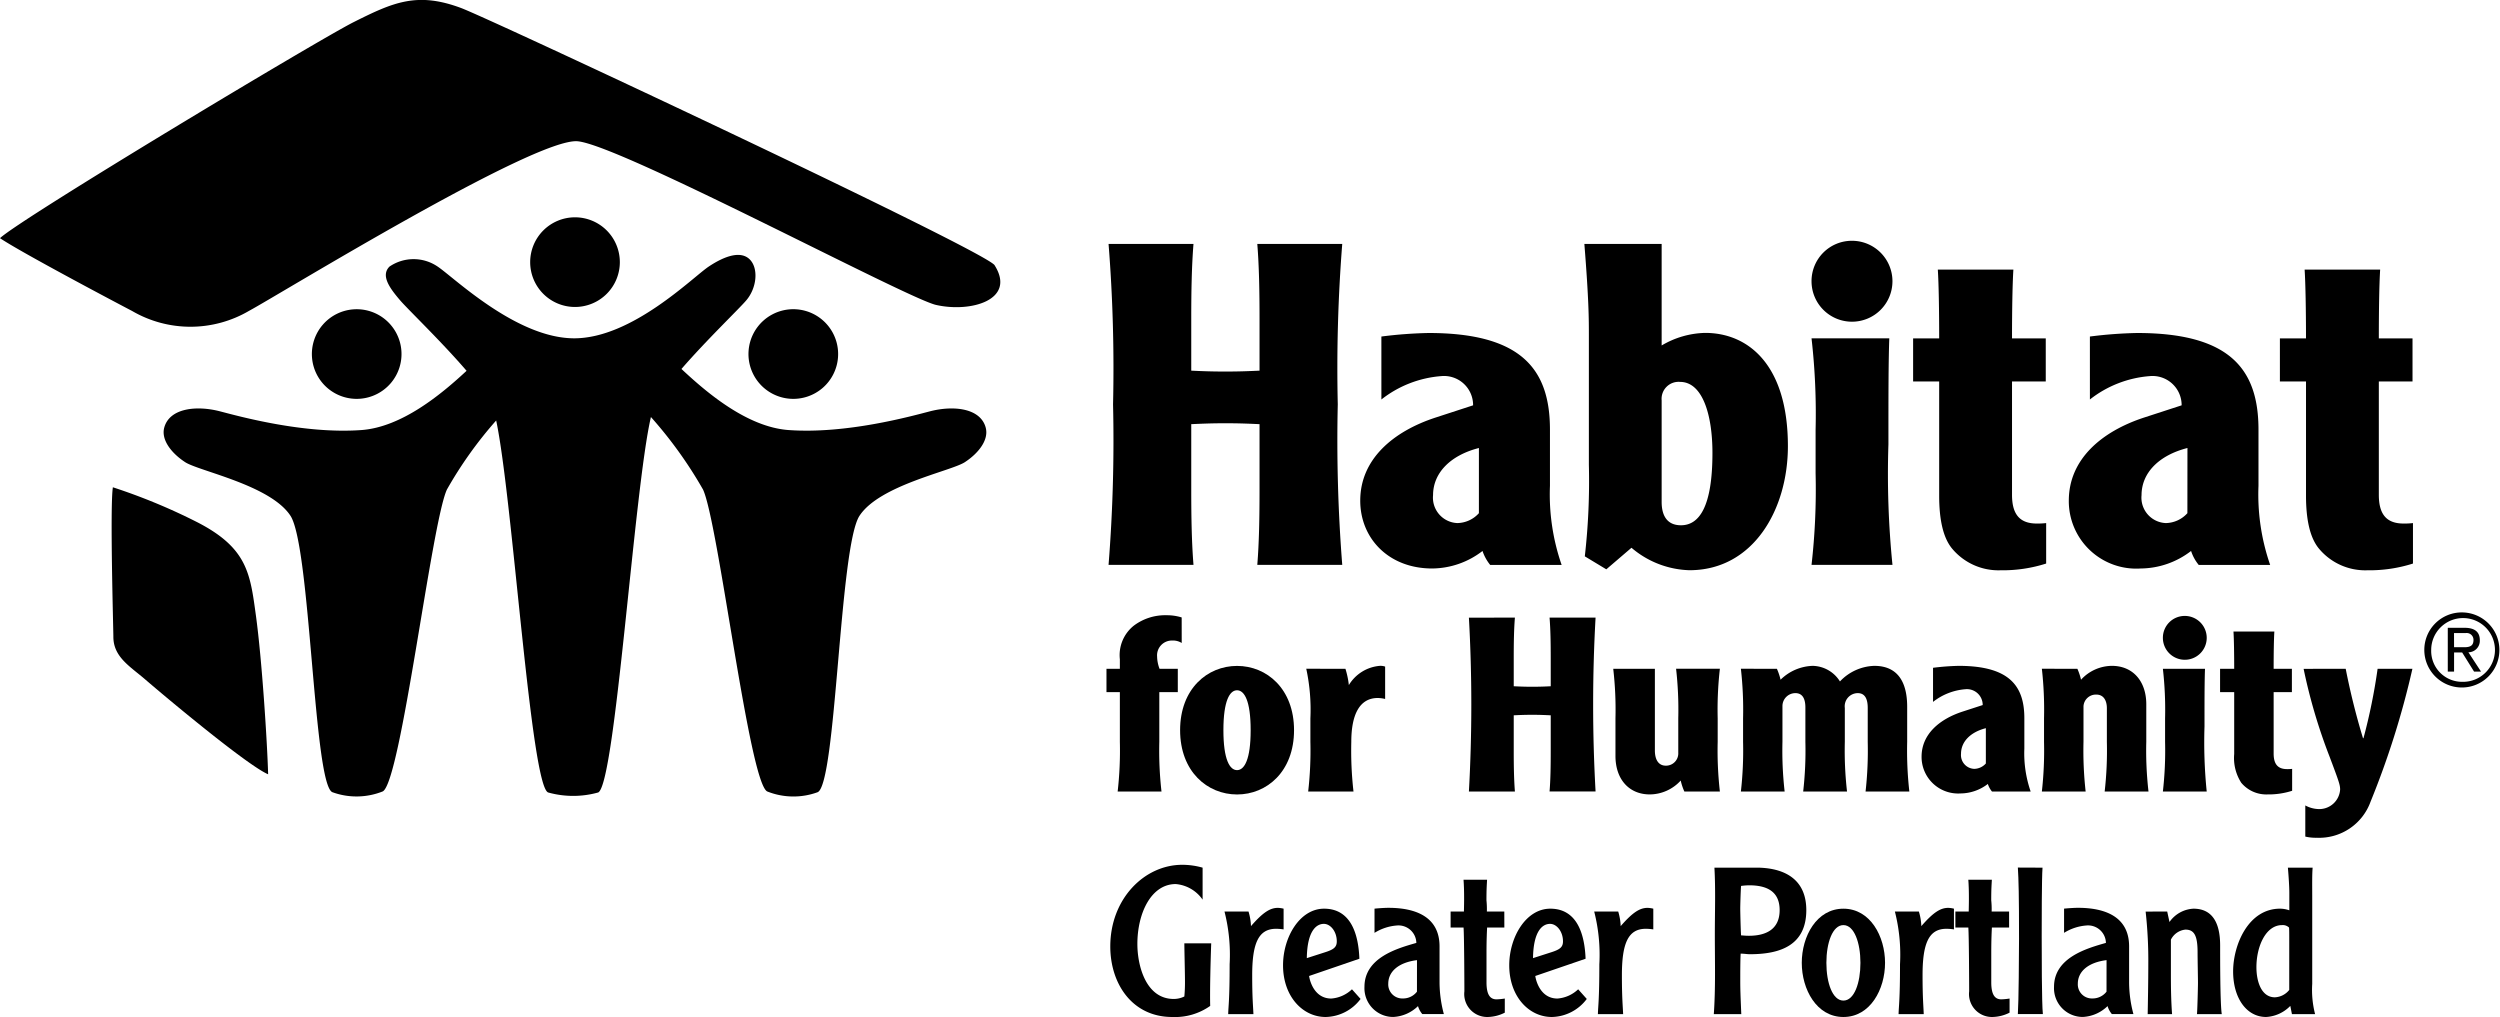 <svg xmlns="http://www.w3.org/2000/svg" width="212.366" height="86.39" viewBox="0 0 212.366 86.39"><g id="Group_1089" data-name="Group 1089" transform="translate(-90 -342.692)"><path id="Path_1142" data-name="Path 1142" d="M117.384,373.916a3.807,3.807,0,1,1,4.073,3.522,3.806,3.806,0,0,1-4.073-3.522" transform="translate(-0.881 -0.874)" fill="#000000"/><path id="Path_1143" data-name="Path 1143" d="M163.3,373.916a3.808,3.808,0,1,0-4.074,3.522,3.807,3.807,0,0,0,4.074-3.522" transform="translate(-2.114 -0.874)" fill="#000000"/><path id="Path_1144" data-name="Path 1144" d="M174.194,379.732c-.448-1.651-2.727-1.9-4.737-1.379-1.587.413-7.107,1.945-12.008,1.59-3.52-.254-6.963-3.185-9.1-5.189,2.127-2.452,4.872-5.085,5.5-5.821.91-1.061,1.061-2.727.3-3.485s-2.12-.3-3.484.609-6.512,6.094-11.426,6.094-10.232-5.186-11.6-6.094a3.628,3.628,0,0,0-4.091,0c-.757.757,0,1.816.912,2.876.644.753,3.491,3.482,5.636,5.978-2.151,2-5.507,4.785-8.937,5.033-4.9.355-10.421-1.177-12.007-1.59-2.01-.523-4.288-.272-4.737,1.379-.281,1.033.6,2.169,1.772,2.936s7.242,1.944,8.949,4.555,1.968,22.8,3.558,23.481a5.987,5.987,0,0,0,4.28-.065c1.541-.781,4.14-22.813,5.452-25.643a34.422,34.422,0,0,1,4.184-5.866c1.4,6.58,2.94,31.093,4.42,31.6a7.9,7.9,0,0,0,4.242,0c1.459-.632,3.057-25.79,4.484-31.894A36.153,36.153,0,0,1,150.183,385c1.312,2.83,3.911,24.862,5.451,25.643a5.99,5.99,0,0,0,4.281.065c1.589-.677,1.85-20.871,3.558-23.481s7.778-3.791,8.948-4.555,2.053-1.9,1.773-2.936" transform="translate(-0.462 -0.72)" fill="#000000"/><path id="Path_1145" data-name="Path 1145" d="M136.535,365.575a3.808,3.808,0,1,1,3.808,3.807,3.806,3.806,0,0,1-3.808-3.807" transform="translate(-1.498 -0.614)" fill="#000000"/><path id="Path_1146" data-name="Path 1146" d="M174.491,365.231c1.85,2.936-2.025,4.038-4.984,3.362-2.48-.565-26.788-13.564-30.434-13.9s-25.5,13.114-27.91,14.4a9.843,9.843,0,0,1-9.938.017c-1.079-.562-9.409-4.96-11.226-6.187,1.817-1.7,27.1-16.876,30.042-18.351,3.385-1.7,5.4-2.589,9.126-1.2,2.581.967,44.556,20.639,45.324,21.853" fill="#000000"/><path id="Path_1147" data-name="Path 1147" d="M99.905,385.462a50.318,50.318,0,0,1,7.187,2.978c4.255,2.192,4.476,4.371,4.962,7.917.518,3.779.964,10.819,1.038,13.486-1.781-.764-8.753-6.6-10.418-8.037-1.289-1.118-2.732-1.915-2.729-3.648,0-.661-.3-11.071-.041-12.7" transform="translate(-0.315 -1.377)" fill="#000000"/><path id="Path_1148" data-name="Path 1148" d="M306.007,396.445a3.189,3.189,0,1,1-3.222,3.18,3.178,3.178,0,0,1,3.222-3.18m0,5.895a2.708,2.708,0,1,0-2.637-2.715,2.621,2.621,0,0,0,2.637,2.715m-.695-.868h-.534v-3.721H306.2c.869,0,1.3.351,1.3,1.058a.978.978,0,0,1-.97,1.023l1.073,1.64h-.592L306,399.848h-.686Zm0-2.07h.878c.585,0,.772-.207.772-.629a.578.578,0,0,0-.654-.574h-1Z" transform="translate(-6.848 -1.73)" fill="#000000"/><path id="Path_1149" data-name="Path 1149" d="M194.515,364.1c-.152,1.871-.19,4.046-.19,6.375v4.392c.84.039,1.679.076,2.9.076s2.061-.038,2.9-.076v-4.392c0-2.329-.038-4.5-.19-6.375h7.216a134.67,134.67,0,0,0-.38,13.631,134.7,134.7,0,0,0,.38,13.632h-7.216c.152-1.87.19-4.049.19-6.376v-5.575c-.839-.039-1.678-.077-2.9-.077s-2.061.039-2.9.077v5.575c0,2.327.038,4.506.19,6.376H187.3a134.017,134.017,0,0,0,.382-13.632A133.984,133.984,0,0,0,187.3,364.1Z" transform="translate(-3.132 -0.689)" fill="#000000"/><path id="Path_1150" data-name="Path 1150" d="M211.186,372.22a37.083,37.083,0,0,1,4.01-.3c7.9,0,10.31,3.091,10.31,8.208V384.9a18.269,18.269,0,0,0,.992,6.72h-6.07a3.8,3.8,0,0,1-.651-1.184,7.064,7.064,0,0,1-4.274,1.488c-3.7,0-6.112-2.557-6.112-5.764,0-3.513,2.787-5.88,6.417-7.063l3.169-1.033a2.471,2.471,0,0,0-2.711-2.481,9.376,9.376,0,0,0-5.079,1.985Zm8.285,9.469c-2.4.612-3.895,2.1-3.895,4.01a2.16,2.16,0,0,0,2.063,2.367,2.521,2.521,0,0,0,1.831-.84Z" transform="translate(-3.843 -0.941)" fill="#000000"/><path id="Path_1151" data-name="Path 1151" d="M235.627,364.1v8.628a7.545,7.545,0,0,1,3.7-1.068c3.626,0,7.025,2.671,7.025,9.621,0,5.384-2.941,10.538-8.361,10.538a7.913,7.913,0,0,1-4.927-1.908l-2.138,1.832L229.1,390.64a56.656,56.656,0,0,0,.345-7.789V371.893c0-1.414,0-2.979-.382-7.789Zm0,21.917c0,1.107.419,1.984,1.641,1.984,1.566,0,2.674-1.6,2.674-6.147,0-3.246-.843-6.032-2.751-6.032a1.443,1.443,0,0,0-1.564,1.564Z" transform="translate(-4.476 -0.689)" fill="#000000"/><path id="Path_1152" data-name="Path 1152" d="M252.44,363.826A3.437,3.437,0,1,1,249,367.264a3.424,3.424,0,0,1,3.438-3.438m3.168,8.288c-.074,1.983-.074,4.885-.074,9.008a77.092,77.092,0,0,0,.344,10.235H249a56.68,56.68,0,0,0,.345-7.791V379.9a56.637,56.637,0,0,0-.345-7.788Z" transform="translate(-5.117 -0.68)" fill="#000000"/><path id="Path_1153" data-name="Path 1153" d="M266.434,366.352c-.076,1.183-.116,3.437-.116,5.844h2.866v3.663h-2.866v9.623c0,1.565.573,2.444,2.1,2.444a6.4,6.4,0,0,0,.8-.039v3.437a12.13,12.13,0,0,1-3.856.572,5.127,5.127,0,0,1-4.126-1.832c-.8-.955-1.106-2.558-1.106-4.506v-9.7h-2.214V372.2h2.214c0-2.407-.038-4.661-.115-5.844Z" transform="translate(-5.404 -0.761)" fill="#000000"/><path id="Path_1154" data-name="Path 1154" d="M273.373,372.22a37.126,37.126,0,0,1,4.011-.3c7.9,0,10.31,3.091,10.31,8.208V384.9a18.27,18.27,0,0,0,.992,6.72h-6.07a3.654,3.654,0,0,1-.648-1.184,7.089,7.089,0,0,1-4.279,1.488,5.73,5.73,0,0,1-6.107-5.764c0-3.513,2.787-5.88,6.412-7.063l3.172-1.033a2.474,2.474,0,0,0-2.712-2.481,9.384,9.384,0,0,0-5.08,1.985Zm8.287,9.469c-2.407.612-3.9,2.1-3.9,4.01a2.16,2.16,0,0,0,2.062,2.367,2.524,2.524,0,0,0,1.833-.84Z" transform="translate(-5.844 -0.941)" fill="#000000"/><path id="Path_1155" data-name="Path 1155" d="M298.627,366.352c-.076,1.183-.113,3.437-.113,5.844h2.862v3.663h-2.862v9.623c0,1.565.571,2.444,2.1,2.444a6.372,6.372,0,0,0,.8-.039v3.437a12.13,12.13,0,0,1-3.856.572,5.12,5.12,0,0,1-4.124-1.832c-.8-.955-1.106-2.558-1.106-4.506v-9.7H290.11V372.2h2.217c0-2.407-.04-4.661-.116-5.844Z" transform="translate(-6.441 -0.761)" fill="#000000"/><path id="Path_1156" data-name="Path 1156" d="M193.508,399.049a1.4,1.4,0,0,0-.806-.208,1.258,1.258,0,0,0-1.283,1.367,3.021,3.021,0,0,0,.207,1.035h1.55v1.984h-1.571v4.221a30.829,30.829,0,0,0,.186,4.219h-3.724a30.669,30.669,0,0,0,.187-4.219v-4.221h-1.137v-1.984h1.137v-.808a3.2,3.2,0,0,1,1.181-2.854,4.421,4.421,0,0,1,2.77-.889,4.251,4.251,0,0,1,1.3.187Z" transform="translate(-3.126 -1.738)" fill="#000000"/><path id="Path_1157" data-name="Path 1157" d="M203.258,406.6c0,3.517-2.316,5.46-4.839,5.46s-4.839-1.943-4.839-5.46,2.315-5.46,4.839-5.46,4.839,1.945,4.839,5.46m-6,0c0,2.5.537,3.393,1.158,3.393s1.157-.89,1.157-3.393-.535-3.391-1.157-3.391-1.158.889-1.158,3.391" transform="translate(-3.334 -1.881)" fill="#000000"/><path id="Path_1158" data-name="Path 1158" d="M207.98,401.385a7.268,7.268,0,0,1,.29,1.384,3.4,3.4,0,0,1,2.626-1.634,1.177,1.177,0,0,1,.456.063v2.75a2.785,2.785,0,0,0-.621-.083c-1.573,0-2.253,1.449-2.253,3.724a30.829,30.829,0,0,0,.186,4.219h-3.849a30.516,30.516,0,0,0,.188-4.219V405.6a16.474,16.474,0,0,0-.351-4.219Z" transform="translate(-3.69 -1.881)" fill="#000000"/><path id="Path_1159" data-name="Path 1159" d="M222.836,396.9c-.084,1.014-.1,2.192-.1,3.454v2.378c.455.021.909.042,1.572.042s1.118-.02,1.571-.042v-2.378c0-1.262-.017-2.44-.1-3.454h3.909a132.346,132.346,0,0,0,0,14.768h-3.909c.085-1.014.1-2.192.1-3.453V405.2c-.453-.02-.909-.043-1.571-.043s-1.117.022-1.572.043v3.021c0,1.261.019,2.439.1,3.453h-3.908a132.975,132.975,0,0,0,0-14.768Z" transform="translate(-4.15 -1.745)" fill="#000000"/><path id="Path_1160" data-name="Path 1160" d="M237.637,411.816a4.673,4.673,0,0,1-.309-.931,3.579,3.579,0,0,1-2.627,1.179c-1.76,0-2.916-1.282-2.916-3.268v-3.184a30.342,30.342,0,0,0-.189-4.219h3.537v6.929c0,.826.33,1.3.931,1.3a1.042,1.042,0,0,0,1.056-1.1v-2.916a30.821,30.821,0,0,0-.186-4.219h3.721a30.661,30.661,0,0,0-.187,4.219V407.6a30.675,30.675,0,0,0,.187,4.219Z" transform="translate(-4.557 -1.889)" fill="#000000"/><path id="Path_1161" data-name="Path 1161" d="M245.859,401.385a5.181,5.181,0,0,1,.312.928,4.063,4.063,0,0,1,2.729-1.178,2.79,2.79,0,0,1,2.315,1.324,4.181,4.181,0,0,1,2.918-1.324c2.028,0,2.793,1.428,2.793,3.475v2.979a31.149,31.149,0,0,0,.184,4.219h-3.719a31.149,31.149,0,0,0,.184-4.219v-2.875c0-.725-.206-1.262-.846-1.262a1.114,1.114,0,0,0-1.1,1.262v2.875a30.664,30.664,0,0,0,.187,4.219h-3.724a30.669,30.669,0,0,0,.187-4.219v-2.916c0-.684-.207-1.221-.848-1.221a1.1,1.1,0,0,0-1.1,1.1v3.041a30.829,30.829,0,0,0,.186,4.219H242.8a30.829,30.829,0,0,0,.186-4.219V405.6a30.816,30.816,0,0,0-.186-4.219Z" transform="translate(-4.918 -1.881)" fill="#000000"/><path id="Path_1162" data-name="Path 1162" d="M259.632,401.3a20.686,20.686,0,0,1,2.174-.165c4.282,0,5.583,1.676,5.583,4.448v2.584a9.914,9.914,0,0,0,.536,3.641h-3.287a1.935,1.935,0,0,1-.35-.642,3.837,3.837,0,0,1-2.317.807,3.108,3.108,0,0,1-3.312-3.123c0-1.9,1.51-3.184,3.474-3.827l1.718-.558a1.34,1.34,0,0,0-1.468-1.345,5.08,5.08,0,0,0-2.751,1.077Zm4.487,5.129c-1.3.332-2.109,1.14-2.109,2.174a1.171,1.171,0,0,0,1.119,1.282,1.351,1.351,0,0,0,.99-.457Z" transform="translate(-5.428 -1.881)" fill="#000000"/><path id="Path_1163" data-name="Path 1163" d="M272.234,401.385a5.014,5.014,0,0,1,.31.928,3.586,3.586,0,0,1,2.627-1.178c1.759,0,2.916,1.281,2.916,3.268v3.186a30.516,30.516,0,0,0,.188,4.219h-3.723a30.679,30.679,0,0,0,.187-4.219v-2.855c0-.641-.27-1.158-.891-1.158a1.054,1.054,0,0,0-1.095.992v3.021a31.308,31.308,0,0,0,.183,4.219h-3.719a31.154,31.154,0,0,0,.184-4.219V405.6a31.141,31.141,0,0,0-.184-4.219Z" transform="translate(-5.768 -1.881)" fill="#000000"/><path id="Path_1164" data-name="Path 1164" d="M281.7,396.753a1.862,1.862,0,1,1-1.861,1.862,1.855,1.855,0,0,1,1.861-1.862m1.717,4.491c-.042,1.074-.042,2.647-.042,4.88a41.614,41.614,0,0,0,.187,5.544h-3.723a30.669,30.669,0,0,0,.187-4.219v-1.986a30.655,30.655,0,0,0-.187-4.219Z" transform="translate(-6.11 -1.74)" fill="#000000"/><path id="Path_1165" data-name="Path 1165" d="M289.47,398.121c-.043.643-.061,1.863-.061,3.167h1.55v1.984h-1.55v5.212c0,.848.31,1.325,1.135,1.325a3.584,3.584,0,0,0,.436-.02v1.861a6.568,6.568,0,0,1-2.09.31,2.769,2.769,0,0,1-2.232-.991,3.872,3.872,0,0,1-.6-2.442v-5.254h-1.2v-1.984h1.2c0-1.3-.02-2.524-.061-3.167Z" transform="translate(-6.271 -1.784)" fill="#000000"/><path id="Path_1166" data-name="Path 1166" d="M295.766,401.393a59.585,59.585,0,0,0,1.469,5.894h.041a48.733,48.733,0,0,0,1.2-5.894h2.957a72.073,72.073,0,0,1-3.557,11.292,4.642,4.642,0,0,1-4.551,3.061,3.961,3.961,0,0,1-.991-.1V413a2.517,2.517,0,0,0,1.158.31,1.775,1.775,0,0,0,1.8-1.655c0-.392-.082-.641-.909-2.833a46.739,46.739,0,0,1-2.192-7.425Z" transform="translate(-6.507 -1.889)" fill="#000000"/><g id="Group_988" data-name="Group 988" transform="translate(184.316 416.153)"><path id="Path_1167" data-name="Path 1167" d="M195.293,421.557a3.092,3.092,0,0,0-2.282-1.324c-2.091,0-3.259,2.475-3.259,5.088,0,1.865.732,4.671,3.084,4.671a2.021,2.021,0,0,0,.906-.21,12.941,12.941,0,0,0,.052-1.429c0-.488-.052-2.649-.052-3.084h2.282c-.052,1.446-.121,3.974-.086,5.314a5.168,5.168,0,0,1-3.224.942c-3.4,0-5.263-2.823-5.263-5.994,0-4.043,2.893-6.935,6.117-6.935a6.343,6.343,0,0,1,1.725.244Z" transform="translate(-187.452 -418.596)" fill="#000000"/><path id="Path_1168" data-name="Path 1168" d="M199.516,422.69a4.8,4.8,0,0,1,.209,1.238c1.029-1.185,1.639-1.551,2.283-1.551a2.2,2.2,0,0,1,.488.07v1.76a4.019,4.019,0,0,0-.645-.052c-1.5,0-2.022,1.255-2.022,3.938,0,1.9.07,2.527.105,3.311h-2.144c.017-.7.122-1.2.122-4.234a14.863,14.863,0,0,0-.436-4.479Z" transform="translate(-187.775 -418.718)" fill="#000000"/></g><g id="Group_989" data-name="Group 989" transform="translate(198.99 417.424)"><path id="Path_1169" data-name="Path 1169" d="M204.827,428.165c.07.5.488,1.916,1.882,1.916a2.843,2.843,0,0,0,1.759-.785l.732.82a3.8,3.8,0,0,1-2.962,1.533c-1.969,0-3.624-1.76-3.624-4.391,0-2.4,1.429-4.81,3.485-4.81,2.37,0,2.928,2.335,3,4.253Zm1.324-2.005c.785-.244,1.028-.453,1.028-.94,0-.82-.523-1.482-1.1-1.482-.627,0-1.411.575-1.446,2.91Z" transform="translate(-202.614 -419.991)" fill="#000000"/><path id="Path_1170" data-name="Path 1170" d="M214.675,431.4a1.866,1.866,0,0,1-.367-.679,3.241,3.241,0,0,1-2.108.923,2.445,2.445,0,0,1-2.44-2.561c0-2.493,2.823-3.276,4.408-3.73a1.518,1.518,0,0,0-1.638-1.481,4.175,4.175,0,0,0-1.916.627v-2.057c.365-.035.854-.07,1.185-.07,2.23,0,4.339.714,4.339,3.277v3.083a10.575,10.575,0,0,0,.366,2.666Zm-.453-4.583c-1.551.192-2.44.958-2.44,2a1.193,1.193,0,0,0,1.237,1.255,1.487,1.487,0,0,0,1.2-.576Z" transform="translate(-202.844 -419.988)" fill="#000000"/><path id="Path_1171" data-name="Path 1171" d="M221.886,423.97h-1.464c-.017.348-.052,1.01-.052,2.213v2.439c0,1.064.314,1.446.854,1.446a5.5,5.5,0,0,0,.7-.069v1.2a3.349,3.349,0,0,1-1.394.366,1.951,1.951,0,0,1-2.039-2.179c0-.854-.017-4.67-.07-5.419h-1.1v-1.36h1.132c0-.225.052-1.585-.035-2.7h2c-.017.384-.052.715-.052,1.743a7.463,7.463,0,0,1,.035.958h1.482Z" transform="translate(-203.087 -419.909)" fill="#000000"/><path id="Path_1172" data-name="Path 1172" d="M224.68,428.165c.071.5.489,1.916,1.882,1.916a2.849,2.849,0,0,0,1.76-.785l.732.82a3.8,3.8,0,0,1-2.962,1.533c-1.97,0-3.624-1.76-3.624-4.391,0-2.4,1.428-4.81,3.485-4.81,2.37,0,2.928,2.335,3,4.253Zm1.325-2.005c.784-.244,1.028-.453,1.028-.94,0-.82-.523-1.482-1.1-1.482-.627,0-1.412.575-1.446,2.91Z" transform="translate(-203.253 -419.991)" fill="#000000"/></g><g id="Group_990" data-name="Group 990" transform="translate(225.424 416.397)"><path id="Path_1173" data-name="Path 1173" d="M231.966,422.69a4.8,4.8,0,0,1,.209,1.238c1.029-1.185,1.638-1.551,2.283-1.551a2.2,2.2,0,0,1,.488.07v1.76a4.019,4.019,0,0,0-.645-.052c-1.5,0-2.022,1.255-2.022,3.938,0,1.9.071,2.527.105,3.311h-2.144c.017-.7.122-1.2.122-4.234a14.893,14.893,0,0,0-.436-4.479Z" transform="translate(-229.928 -418.962)" fill="#000000"/><path id="Path_1174" data-name="Path 1174" d="M244.256,418.848c2.317.069,4.025,1.08,4.025,3.606,0,2.98-2.2,3.746-4.775,3.746-.3,0-.348-.035-.8-.051-.035.47-.035,1.725-.035,2.265,0,.767.017,1.238.087,2.875h-2.334c.157-2.247.087-4.513.087-6.761,0-1.881.07-3.8-.035-5.68Zm-.836,1.5a5.024,5.024,0,0,0-.68.052c-.035.4-.07,1.655-.07,1.917s.035,1.812.07,2.282c.261.017.418.035.662.035,1.447,0,2.614-.54,2.614-2.179S244.865,420.346,243.419,420.346Z" transform="translate(-230.266 -418.848)" fill="#000000"/></g><g id="Group_991" data-name="Group 991" transform="translate(243.054 416.397)"><path id="Path_1175" data-name="Path 1175" d="M251.681,431.649c-2.283,0-3.537-2.353-3.537-4.6s1.254-4.6,3.537-4.6,3.537,2.353,3.537,4.6S253.964,431.649,251.681,431.649Zm0-7.806c-.923,0-1.446,1.5-1.446,3.206s.523,3.206,1.446,3.206,1.446-1.5,1.446-3.206S252.6,423.843,251.681,423.843Z" transform="translate(-248.144 -418.964)" fill="#000000"/><path id="Path_1176" data-name="Path 1176" d="M258.355,422.69a4.843,4.843,0,0,1,.209,1.238c1.028-1.185,1.638-1.551,2.283-1.551a2.187,2.187,0,0,1,.487.07v1.76a4.011,4.011,0,0,0-.645-.052c-1.5,0-2.021,1.255-2.021,3.938,0,1.9.07,2.527.1,3.311H256.63c.017-.7.122-1.2.122-4.234a14.894,14.894,0,0,0-.435-4.479Z" transform="translate(-248.407 -418.962)" fill="#000000"/><path id="Path_1177" data-name="Path 1177" d="M266.191,423.97h-1.463c-.018.348-.053,1.01-.053,2.213v2.439c0,1.064.315,1.446.855,1.446a5.516,5.516,0,0,0,.7-.069v1.2a3.35,3.35,0,0,1-1.395.366,1.95,1.95,0,0,1-2.038-2.179c0-.854-.017-4.67-.07-5.419h-1.1v-1.36h1.133c0-.225.052-1.585-.035-2.7h2c-.018.384-.053.715-.053,1.743a7.283,7.283,0,0,1,.035.958h1.482Z" transform="translate(-248.578 -418.882)" fill="#000000"/><path id="Path_1178" data-name="Path 1178" d="M269.206,418.848c-.07.9-.07,4.739-.07,5.837,0,1.2,0,5.733.1,6.6h-2.125c.069-.976.1-5.14.1-6.4,0-3.677-.036-5.036-.1-6.046Z" transform="translate(-248.755 -418.848)" fill="#000000"/><path id="Path_1179" data-name="Path 1179" d="M275.2,431.4a1.865,1.865,0,0,1-.367-.679,3.239,3.239,0,0,1-2.108.923,2.445,2.445,0,0,1-2.44-2.561c0-2.493,2.823-3.276,4.408-3.73a1.518,1.518,0,0,0-1.638-1.481,4.183,4.183,0,0,0-1.917.627v-2.057c.366-.035.855-.07,1.186-.07,2.23,0,4.339.714,4.339,3.277v3.083a10.575,10.575,0,0,0,.366,2.666Zm-.453-4.583c-1.551.192-2.44.958-2.44,2a1.193,1.193,0,0,0,1.237,1.255,1.487,1.487,0,0,0,1.2-.576Z" transform="translate(-248.857 -418.962)" fill="#000000"/><path id="Path_1180" data-name="Path 1180" d="M280.159,422.692l.192.889a2.645,2.645,0,0,1,2.038-1.133c1.569,0,2.266,1.151,2.266,3.119,0,1.237,0,5,.139,5.838h-2.108c.035-.279.086-2.317.086-2.648,0-.384-.034-2.057-.034-2.614,0-1.395-.279-1.917-1.029-1.917a1.55,1.55,0,0,0-1.237.854v3c0,1.115.017,2.23.1,3.328H278.5c.017-.871.052-2.8.052-4.2a37.974,37.974,0,0,0-.226-4.514Z" transform="translate(-249.116 -418.964)" fill="#000000"/><path id="Path_1181" data-name="Path 1181" d="M292.758,418.848c-.052.61-.035,1.516-.035,2.388v7.493a8.214,8.214,0,0,0,.244,2.561H291l-.139-.7a3.088,3.088,0,0,1-2.057.942c-1.655,0-2.8-1.6-2.8-3.868,0-2.231,1.272-5.333,3.99-5.333a2.455,2.455,0,0,1,.784.14v-1.5c0-.453-.052-1.342-.122-2.125Zm-1.987,6.464c0-.923,0-1.2-.017-1.376a.766.766,0,0,0-.592-.209c-1.395,0-2.179,1.829-2.179,3.572,0,1.289.454,2.562,1.569,2.562a1.651,1.651,0,0,0,1.219-.628Z" transform="translate(-249.362 -418.848)" fill="#000000"/></g></g></svg>